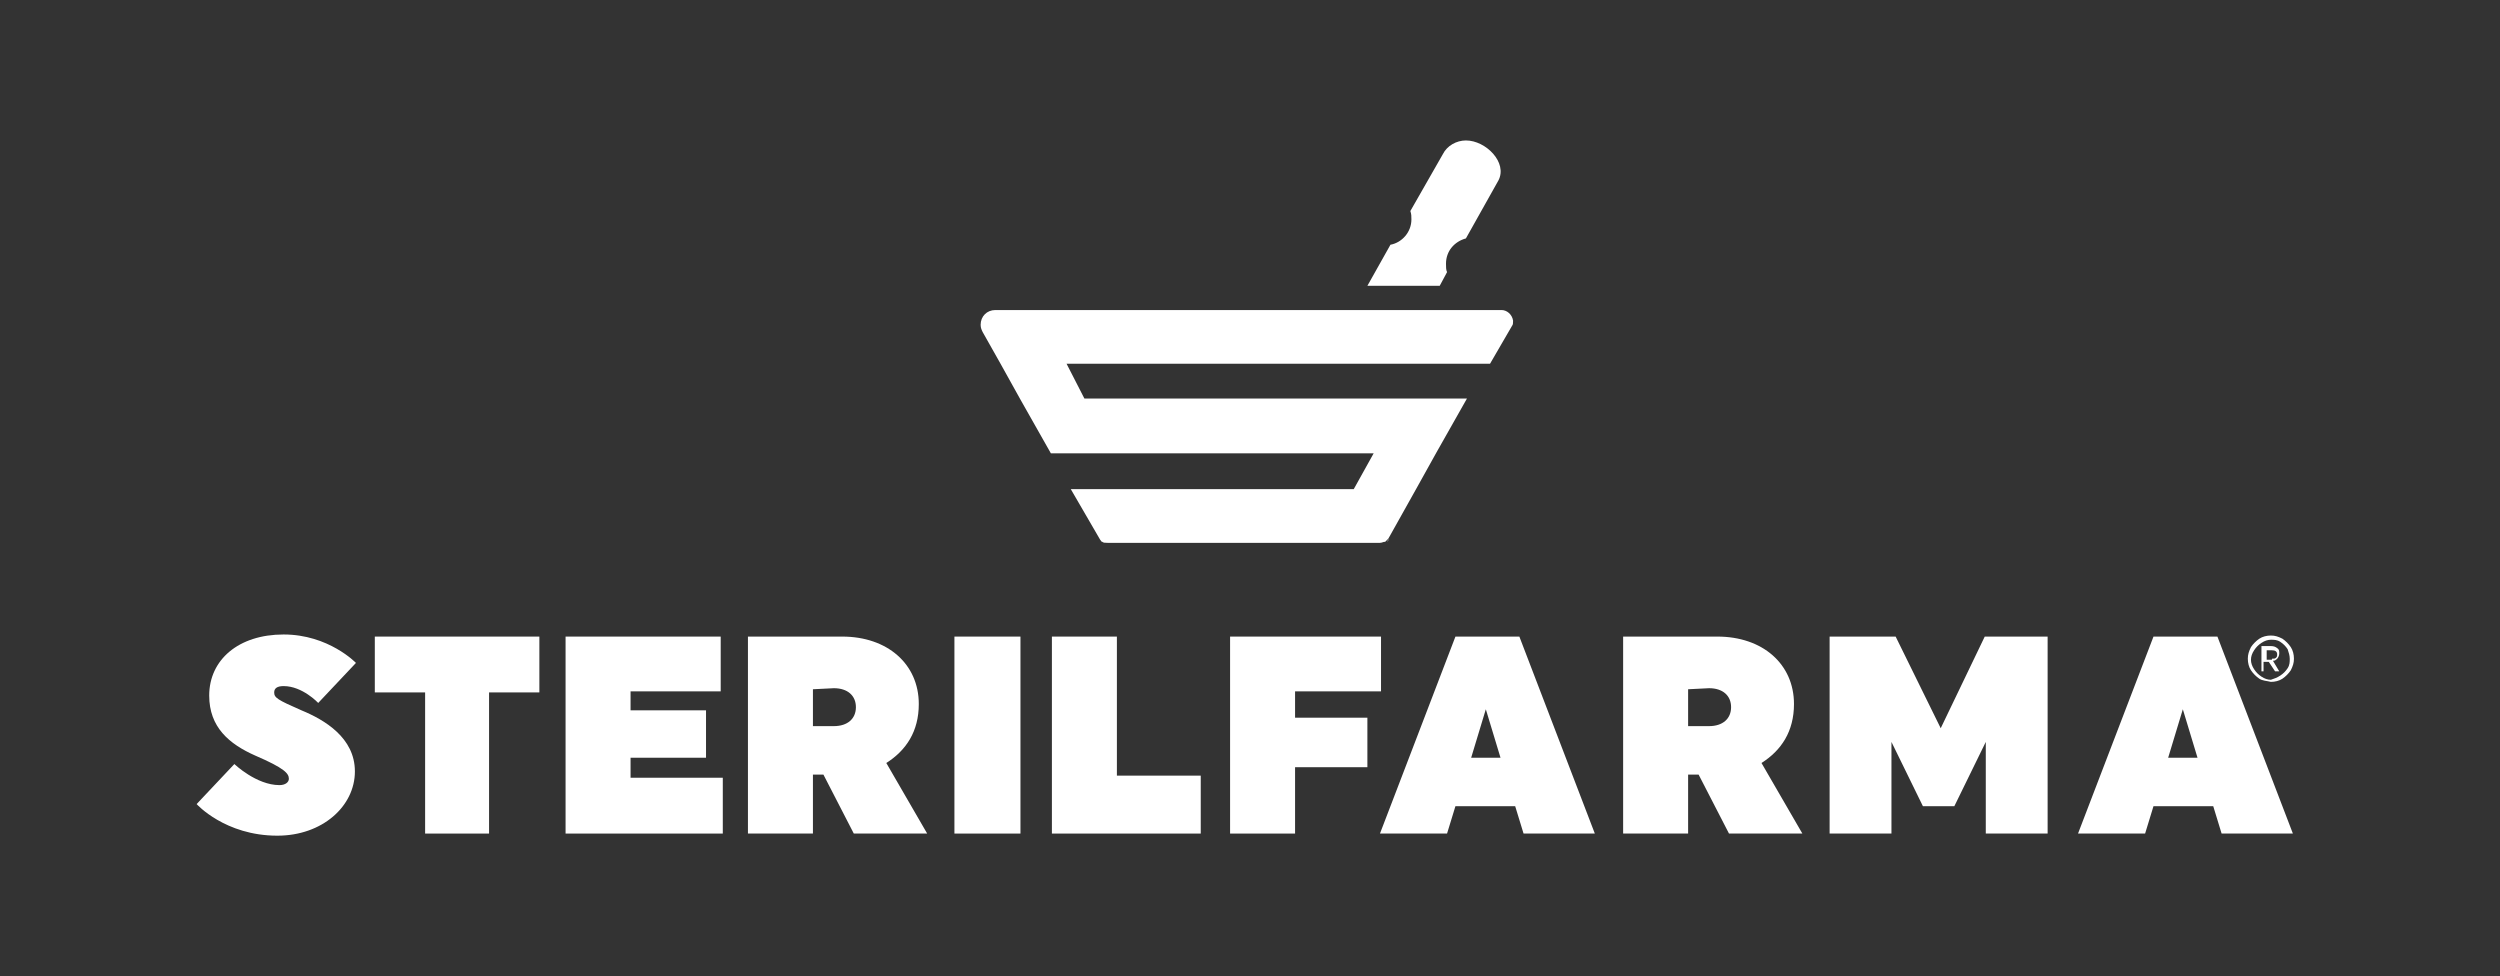 <?xml version="1.0" encoding="UTF-8"?>
<svg width="356px" height="139px" viewBox="0 0 356 139" version="1.1" xmlns="http://www.w3.org/2000/svg" xmlns:xlink="http://www.w3.org/1999/xlink">
    <rect x="0" y="0" width="356" height="139" fill="#333333" stroke="none"/>
    <!-- Generator: Sketch 62 (91390) - https://sketch.com -->
    <title>logo negative</title>
    <desc>Created with Sketch.</desc>
    <g id="logo-negative" stroke="none" stroke-width="1" fill="none" fill-rule="evenodd">
        <g id="logo" transform="translate(28, 20)" fill="#FFFFFF" fill-rule="nonzero">
            <path d="M169.552,57.15 L169.552,57.15 C169.552,57 169.701,56.85 169.851,56.7 L169.552,57.15 Z" id="Path"></path>
            <path d="M185.821,24.15 L178.955,24.15 L170.299,24.15 L128.209,24.15 L119.552,24.15 L113.731,24.15 C112.537,24.15 111.642,25.05 111.642,26.25 C111.642,26.7 111.791,27 111.94,27.3 L114.478,31.8 L117.313,36.9 L121.642,44.55 L131.045,44.55 L134.478,44.55 L164.179,44.55 L167.612,44.55 L164.776,49.65 L162.687,49.65 L135.97,49.65 L133.881,49.65 L124.478,49.65 L128.657,56.85 C128.806,57 128.806,57.15 128.955,57.15 C129.104,57.3 129.403,57.3 129.701,57.3 L129.701,57.3 L138.209,57.3 L138.209,57.3 L160,57.3 L160,57.3 L168.507,57.3 C168.806,57.3 168.955,57.15 169.254,57.15 C169.403,57 169.552,56.85 169.701,56.7 L169.701,56.7 L173.731,49.5 L176.567,44.4 L180.896,36.75 L171.493,36.75 L166.119,36.75 L131.791,36.75 L126.418,36.75 L123.881,31.8 L130.597,31.8 L168.06,31.8 L174.776,31.8 L184.179,31.8 L187.313,26.4 L187.313,26.4 C187.463,26.25 187.463,25.95 187.463,25.65 C187.313,24.75 186.567,24.15 185.821,24.15" id="Path"></path>
            <path d="M180.746,0 C179.403,0 178.06,0.75 177.463,1.95 L172.836,10.05 C172.985,10.5 172.985,10.8 172.985,11.25 C172.985,13.05 171.642,14.55 170,14.85 L166.716,20.7 L168.06,20.7 L177.015,20.7 L177.015,20.7 L178.06,18.75 C177.91,18.45 177.91,18 177.91,17.55 C177.91,15.75 179.104,14.4 180.746,13.95 L185.373,5.7 C186.716,3.15 183.582,0 180.746,0" id="Path"></path>
            <path d="M22.537,89.85 C22.537,94.8 17.91,99 11.493,99 C4.03,99 3.55271368e-15,94.5 3.55271368e-15,94.5 L5.373,88.8 C5.373,88.8 8.507,91.8 11.791,91.8 C12.687,91.8 13.134,91.35 13.134,90.9 C13.134,90.15 12.537,89.4 8.358,87.6 C4.627,85.95 1.791,83.55 1.791,79.05 C1.791,73.95 5.97,70.35 12.388,70.35 C18.806,70.35 22.687,74.4 22.687,74.4 L17.313,80.1 C17.313,80.1 15.075,77.7 12.388,77.7 C11.493,77.7 11.045,78 11.045,78.6 C11.045,79.35 11.493,79.65 14.925,81.15 C18.209,82.5 22.537,85.05 22.537,89.85" id="Path"></path>
            <polygon id="Path" points="41.642 78.6 41.642 98.7 32.537 98.7 32.537 78.6 25.373 78.6 25.373 70.65 48.806 70.65 48.806 78.6"></polygon>
            <polygon id="Path" points="52.537 98.7 52.537 70.65 74.627 70.65 74.627 78.45 61.791 78.45 61.791 81.15 72.537 81.15 72.537 87.9 61.791 87.9 61.791 90.75 74.925 90.75 74.925 98.7"></polygon>
            <path d="M78.507,70.65 L91.94,70.65 C98.358,70.65 102.836,74.55 102.836,80.25 C102.836,84.15 101.045,86.85 98.209,88.65 L104.03,98.7 L93.582,98.7 L89.254,90.3 L87.761,90.3 L87.761,98.7 L78.507,98.7 C78.507,98.7 78.507,70.65 78.507,70.65 Z M87.761,78.15 L87.761,83.4 L90.746,83.4 C92.687,83.4 93.881,82.35 93.881,80.7 C93.881,79.05 92.687,78 90.746,78 L87.761,78.15 L87.761,78.15 Z" id="Shape"></path>
            <rect id="Rectangle" x="107.91" y="70.65" width="9.403" height="28.05"></rect>
            <polygon id="Path" points="121.791 98.7 121.791 70.65 131.045 70.65 131.045 90.45 142.985 90.45 142.985 98.7"></polygon>
            <polygon id="Path" points="156.418 89.25 156.418 98.7 147.164 98.7 147.164 70.65 168.657 70.65 168.657 78.45 156.418 78.45 156.418 82.2 166.716 82.2 166.716 89.25"></polygon>
            <path d="M199.104,98.7 L188.955,98.7 L187.761,94.8 L179.254,94.8 L178.06,98.7 L168.507,98.7 L179.254,70.65 L188.358,70.65 L199.104,98.7 Z M181.493,87.9 L185.672,87.9 L183.582,81 L181.493,87.9 Z" id="Shape"></path>
            <path d="M203.134,70.65 L216.567,70.65 C222.985,70.65 227.463,74.55 227.463,80.25 C227.463,84.15 225.672,86.85 222.836,88.65 L228.657,98.7 L218.209,98.7 L213.881,90.3 L212.388,90.3 L212.388,98.7 L203.134,98.7 L203.134,70.65 L203.134,70.65 Z M212.388,78.15 L212.388,83.4 L215.373,83.4 C217.313,83.4 218.507,82.35 218.507,80.7 C218.507,79.05 217.313,78 215.373,78 L212.388,78.15 L212.388,78.15 Z" id="Shape"></path>
            <polygon id="Path" points="241.343 85.65 241.343 98.7 232.537 98.7 232.537 70.65 241.94 70.65 248.358 83.7 254.627 70.65 263.582 70.65 263.582 98.7 254.776 98.7 254.776 85.65 250.299 94.8 245.821 94.8"></polygon>
            <path d="M298.507,98.7 L288.358,98.7 L287.164,94.8 L278.657,94.8 L277.463,98.7 L267.91,98.7 L278.657,70.65 L287.761,70.65 L298.507,98.7 Z M280.746,87.9 L284.925,87.9 L282.836,81 L280.746,87.9 Z" id="Shape"></path>
            <path d="M293.731,76.65 C293.284,76.35 292.836,75.9 292.537,75.45 C292.239,75 292.09,74.4 292.09,73.8 C292.09,73.2 292.239,72.75 292.537,72.15 C292.836,71.7 293.284,71.25 293.731,70.95 C294.179,70.65 294.776,70.5 295.373,70.5 C295.97,70.5 296.418,70.65 297.015,70.95 C297.463,71.25 297.91,71.7 298.209,72.15 C298.507,72.6 298.657,73.2 298.657,73.8 C298.657,74.4 298.507,74.85 298.209,75.45 C297.91,75.9 297.463,76.35 297.015,76.65 C296.567,76.95 295.97,77.1 295.373,77.1 C294.776,76.95 294.179,76.95 293.731,76.65 M296.716,76.2 C297.164,75.9 297.463,75.6 297.761,75.15 C298.06,74.7 298.06,74.25 298.06,73.8 C298.06,73.35 297.91,72.9 297.761,72.45 C297.463,72 297.164,71.7 296.716,71.4 C296.269,71.1 295.821,71.1 295.373,71.1 C294.925,71.1 294.478,71.25 294.03,71.55 C293.582,71.85 293.284,72.15 292.985,72.6 C292.687,73.05 292.537,73.5 292.537,73.95 C292.537,74.4 292.687,74.85 292.985,75.3 C293.284,75.75 293.582,76.05 294.03,76.35 C294.478,76.65 294.925,76.8 295.373,76.8 C295.821,76.65 296.269,76.5 296.716,76.2 M294.03,72 L295.373,72 C295.821,72 296.119,72.15 296.269,72.3 C296.567,72.45 296.567,72.75 296.567,73.05 C296.567,73.35 296.418,73.65 296.269,73.8 C296.119,73.95 295.97,74.1 295.672,74.1 L296.567,75.6 L295.97,75.6 L295.075,74.25 L294.328,74.25 L294.328,75.6 L294.03,75.6 L294.03,72 Z M295.522,73.8 C295.821,73.8 295.97,73.8 296.119,73.65 C296.269,73.5 296.269,73.35 296.269,73.2 C296.269,72.75 295.97,72.6 295.522,72.6 L294.776,72.6 L294.776,73.95 L295.522,73.95 L295.522,73.8 Z" id="Shape"></path>
        </g>
    </g>
</svg>